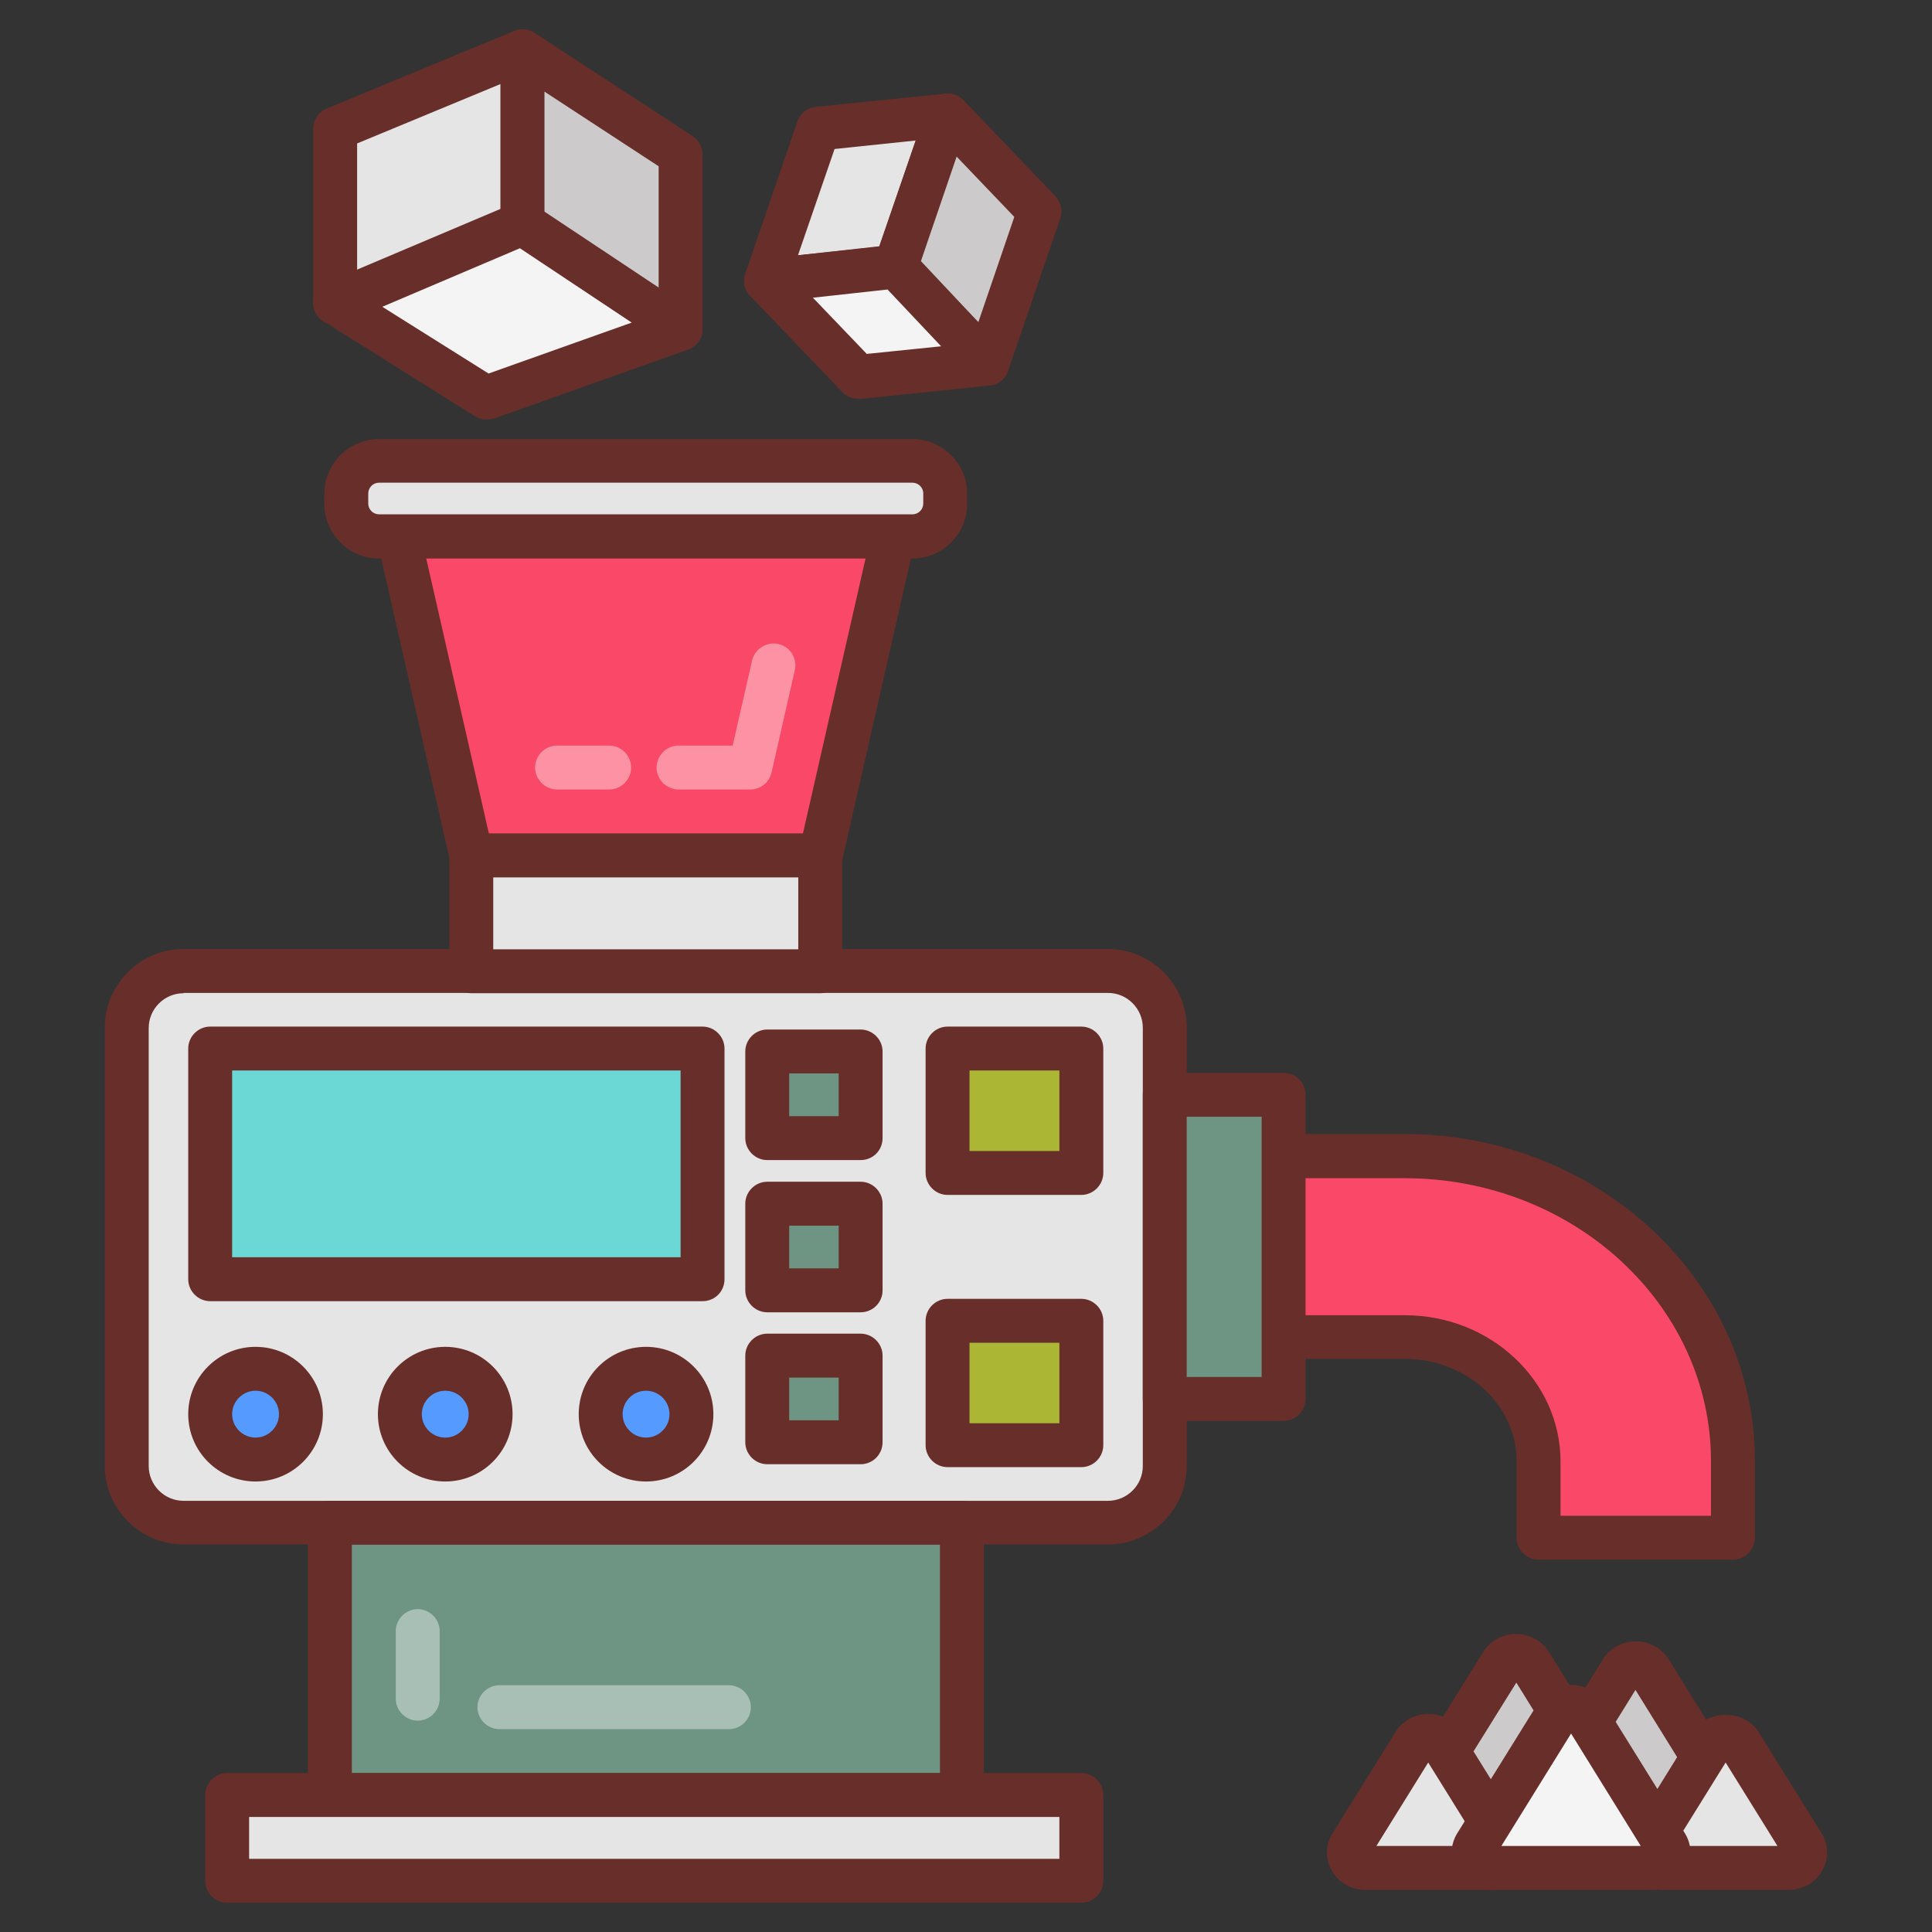<svg id="Layer_1" enable-background="new 0 0 66 66" viewBox="0 0 66 66" xmlns="http://www.w3.org/2000/svg"><rect x="0" y="0" width="66" height="66" fill="#333333" stroke="none"/><g><g><path d="m52.56 52.53v-2.61c0-2.34-2.05-4.25-4.57-4.25h-3.71c-1.83 0-3.32-1.38-3.32-3.09s1.49-3.09 3.32-3.09h3.71c6.18 0 11.21 4.67 11.21 10.42v2.61h-6.64z" fill="#fa4968"/><path d="m59.2 53.28h-6.64c-.41 0-.75-.34-.75-.75v-2.61c0-1.93-1.71-3.5-3.82-3.5h-3.71c-2.24 0-4.07-1.72-4.07-3.84s1.83-3.84 4.07-3.84h3.71c6.59 0 11.96 5.01 11.96 11.17v2.61c0 .43-.34.76-.75.76zm-5.89-1.5h5.14v-1.86c0-5.33-4.69-9.67-10.46-9.67h-3.71c-1.42 0-2.57 1.05-2.57 2.34s1.15 2.34 2.57 2.34h3.71c2.93 0 5.32 2.24 5.32 5z" fill="#682f2a"/></g><g><path d="m37.85 52.01h-31.58c-1.07 0-1.94-.87-1.94-1.94v-14.96c0-1.07.87-1.94 1.94-1.94h31.58c1.07 0 1.94.87 1.94 1.94v14.96c0 1.08-.87 1.94-1.94 1.94z" fill="#e5e5e5"/><path d="m37.85 52.76h-31.58c-1.48 0-2.69-1.21-2.69-2.69v-14.96c0-1.48 1.21-2.69 2.69-2.69h31.58c1.48 0 2.69 1.21 2.69 2.69v14.96c0 1.49-1.21 2.69-2.69 2.69zm-31.58-18.83c-.65 0-1.19.53-1.19 1.19v14.96c0 .65.53 1.19 1.19 1.19h31.58c.65 0 1.19-.53 1.19-1.19v-14.97c0-.65-.53-1.19-1.19-1.19h-31.58z" fill="#682f2a"/></g><g><path d="m11.27 52.01h21.59v9.3h-21.59z" fill="#6e9583"/><path d="m32.86 62.07h-21.59c-.41 0-.75-.34-.75-.75v-9.3c0-.41.34-.75.75-.75h21.59c.41 0 .75.34.75.75v9.3c0 .41-.34.75-.75.75zm-20.84-1.5h20.09v-7.8h-20.09z" fill="#682f2a"/></g><g opacity=".4"><g><path d="m25.61 58.32h-11.34v-3.31" fill="#6e9583"/></g><g><g><path d="m24.9 59.07h-7.84c-.41 0-.75-.34-.75-.75s.34-.75.75-.75h7.84c.41 0 .75.34.75.75s-.33.75-.75.75z" fill="#fff"/></g><g><path d="m14.27 58.78c-.41 0-.75-.34-.75-.75v-2.31c0-.41.34-.75.75-.75s.75.34.75.75v2.31c0 .41-.34.75-.75.75z" fill="#fff"/></g></g></g><g><path d="m16.1 29.22h11.92v3.96h-11.92z" fill="#e5e5e5"/><path d="m28.02 33.93h-11.92c-.41 0-.75-.34-.75-.75v-3.96c0-.41.34-.75.75-.75h11.92c.41 0 .75.34.75.75v3.96c0 .41-.33.75-.75.75zm-11.17-1.5h10.42v-2.46h-10.42z" fill="#682f2a"/></g><g><path d="m28.02 29.22h-11.92l-2.82-12.39h17.56z" fill="#fa4968"/><path d="m28.02 29.97h-11.92c-.35 0-.65-.24-.73-.58l-2.82-12.39c-.05-.22 0-.46.15-.63.14-.18.36-.28.59-.28h17.56c.23 0 .44.1.59.28.14.18.2.41.15.63l-2.82 12.39c-.09.34-.4.58-.75.58zm-11.32-1.5h10.73l2.48-10.89h-15.69z" fill="#682f2a"/></g><g opacity=".4"><g><path d="m25.63 26.97h-2.45c-.41 0-.75-.34-.75-.75s.34-.75.75-.75h1.85l.66-2.9c.09-.4.5-.66.9-.57s.66.49.56.9l-.79 3.48c-.08.35-.38.59-.73.59z" fill="#fff"/></g><g><path d="m20.81 26.97h-1.78c-.41 0-.75-.34-.75-.75s.34-.75.75-.75h1.78c.41 0 .75.34.75.75s-.34.75-.75.75z" fill="#fff"/></g></g><g><path d="m31.17 18.33h-18.22c-.62 0-1.12-.5-1.12-1.12v-.34c0-.62.5-1.12 1.12-1.12h18.22c.62 0 1.12.5 1.12 1.12v.34c0 .61-.5 1.12-1.12 1.12z" fill="#e5e5e5"/><path d="m31.17 19.08h-18.22c-1.03 0-1.87-.84-1.87-1.87v-.34c0-1.03.84-1.87 1.87-1.87h18.22c1.03 0 1.87.84 1.87 1.87v.34c0 1.03-.84 1.87-1.87 1.87zm-18.22-2.59c-.21 0-.37.17-.37.37v.34c0 .21.17.37.37.37h18.22c.21 0 .37-.17.37-.37v-.34c0-.21-.17-.37-.37-.37z" fill="#682f2a"/></g><g><path d="m39.79 37.4h4.06v10.39h-4.06z" fill="#6e9583"/><path d="m43.85 48.54h-4.06c-.41 0-.75-.34-.75-.75v-10.39c0-.41.34-.75.75-.75h4.06c.41 0 .75.34.75.75v10.39c0 .41-.34.75-.75.75zm-3.31-1.5h2.56v-8.89h-2.56z" fill="#682f2a"/></g><g><path d="m17.85 7.7-6.4 2.65v-5.95l6.4-2.65z" fill="#e5e5e5"/><path d="m11.45 11.1c-.15 0-.29-.04-.42-.13-.21-.14-.33-.37-.33-.62v-5.95c0-.3.18-.58.46-.69l6.4-2.65c.23-.09.5-.07.7.07s.34.37.34.62v5.95c0 .3-.18.58-.46.69l-6.4 2.65c-.1.04-.19.06-.29.06zm.75-6.2v4.33l4.9-2.03v-4.33z" fill="#682f2a"/></g><g><path d="m23.25 11.23-5.4-3.53v-5.95l5.4 3.53z" fill="#cccaca"/><path d="m23.25 11.98c-.14 0-.29-.04-.41-.12l-5.4-3.53c-.21-.14-.34-.38-.34-.63v-5.95c0-.28.15-.53.39-.66s.54-.12.77.03l5.4 3.53c.21.14.34.38.34.63v5.95c0 .28-.15.53-.39.66-.12.06-.24.09-.36.09zm-4.65-4.69 3.9 2.55v-4.16l-3.9-2.55z" fill="#682f2a"/></g><g><path d="m17.85 7.63-6.4 2.72 5.16 3.23 6.64-2.35z" fill="#f4f4f4"/><path d="m16.61 14.33c-.14 0-.28-.04-.4-.12l-5.16-3.24c-.24-.15-.37-.42-.35-.69.02-.28.2-.52.46-.63l6.4-2.71c.23-.1.5-.07.71.07l5.4 3.59c.24.16.36.43.33.72-.03.28-.23.52-.49.62l-6.64 2.36c-.09.02-.18.03-.26.03zm-3.55-3.85 3.63 2.28 4.89-1.74-3.82-2.54z" fill="#682f2a"/></g><g><path d="m30.59 9.14-4.41.45 1.78-5.19 4.41-.46z" fill="#e5e5e5"/><path d="m26.17 10.34c-.23 0-.44-.1-.59-.28-.16-.2-.21-.47-.12-.71l1.78-5.2c.09-.28.34-.47.63-.5l4.43-.45c.26-.03.5.08.66.28s.21.47.12.71l-1.78 5.2c-.09.28-.34.47-.63.5l-4.42.45c-.02 0-.05 0-.08 0zm2.34-5.25-1.25 3.63 2.77-.29 1.25-3.63z" fill="#682f2a"/></g><g><path d="m33.73 12.42-3.14-3.28 1.78-5.2 3.14 3.28z" fill="#cccaca"/><path d="m33.73 13.17c-.2 0-.4-.08-.54-.23l-3.14-3.28c-.19-.2-.26-.5-.17-.76l1.78-5.2c.08-.25.29-.43.55-.49s.52.03.7.21l3.14 3.28c.19.2.26.5.17.76l-1.78 5.2c-.08.25-.29.43-.55.49-.05.01-.11.02-.16.02zm-2.28-4.22 1.97 2.06 1.23-3.6-1.97-2.06z" fill="#682f2a"/></g><g><path d="m30.61 9.1-4.43.49 3.13 3.28 4.42-.45z" fill="#f4f4f4"/><path d="m29.31 13.62c-.2 0-.4-.08-.54-.23l-3.14-3.28c-.2-.21-.26-.51-.16-.77.1-.27.34-.46.62-.49l4.43-.49c.24-.03.47.06.63.23l3.12 3.32c.2.21.26.51.16.78s-.34.46-.63.48l-4.42.46c-.02-.01-.04-.01-.07-.01zm-1.54-3.45 1.84 1.92 2.54-.26-1.83-1.94z" fill="#682f2a"/></g><g><path d="m7.18 35.82h16.82v7.88h-16.82z" fill="#6cd8d5"/><path d="m24 44.45h-16.82c-.41 0-.75-.34-.75-.75v-7.88c0-.41.34-.75.75-.75h16.82c.41 0 .75.34.75.75v7.88c0 .42-.33.75-.75.75zm-16.07-1.5h15.32v-6.38h-15.32z" fill="#682f2a"/></g><g><path d="m32.37 35.82h4.57v4.25h-4.57z" fill="#abb734"/><path d="m36.94 40.82h-4.57c-.41 0-.75-.34-.75-.75v-4.25c0-.41.34-.75.75-.75h4.57c.41 0 .75.34.75.75v4.25c0 .41-.34.75-.75.75zm-3.82-1.5h3.07v-2.75h-3.07z" fill="#682f2a"/></g><g><path d="m26.21 35.92h3.19v2.96h-3.19z" fill="#6e9583"/><path d="m29.4 39.63h-3.19c-.41 0-.75-.34-.75-.75v-2.96c0-.41.34-.75.75-.75h3.19c.41 0 .75.34.75.75v2.96c0 .42-.33.75-.75.75zm-2.44-1.5h1.69v-1.46h-1.69z" fill="#682f2a"/></g><g><path d="m26.21 41.11h3.19v2.96h-3.19z" fill="#6e9583"/><path d="m29.4 44.83h-3.19c-.41 0-.75-.34-.75-.75v-2.96c0-.41.34-.75.75-.75h3.19c.41 0 .75.34.75.75v2.96c0 .41-.33.75-.75.75zm-2.44-1.5h1.69v-1.46h-1.69z" fill="#682f2a"/></g><g><path d="m26.21 46.31h3.19v2.96h-3.19z" fill="#6e9583"/><path d="m29.4 50.02h-3.19c-.41 0-.75-.34-.75-.75v-2.96c0-.41.34-.75.75-.75h3.19c.41 0 .75.34.75.75v2.96c0 .41-.33.75-.75.75zm-2.44-1.5h1.69v-1.46h-1.69z" fill="#682f2a"/></g><g><path d="m32.37 45.12h4.57v4.25h-4.57z" fill="#abb734"/><path d="m36.94 50.12h-4.57c-.41 0-.75-.34-.75-.75v-4.25c0-.41.34-.75.75-.75h4.57c.41 0 .75.34.75.75v4.25c0 .41-.34.75-.75.75zm-3.82-1.5h3.07v-2.75h-3.07z" fill="#682f2a"/></g><g><path d="m51.79 62.07h-2.77c-.43 0-.7-.43-.48-.78l1.38-2.23 1.38-2.23c.21-.34.75-.34.96 0l1.38 2.23 1.38 2.23c.21.34-.05.78-.48.78z" fill="#cccaca"/><path d="m54.56 62.82h-5.54c-.48 0-.92-.25-1.15-.67-.22-.4-.21-.87.03-1.26l2.77-4.46c.24-.38.66-.61 1.12-.61.46 0 .88.23 1.12.61l2.77 4.46c.24.39.25.86.03 1.26-.23.41-.67.67-1.15.67zm-5.15-1.5h4.77l-2.38-3.84z" fill="#682f2a"/></g><g><path d="m55.88 62.32h-2.77c-.43 0-.7-.43-.48-.78l1.38-2.23 1.38-2.23c.21-.34.75-.34.96 0l1.38 2.23 1.38 2.23c.21.34-.05.78-.48.78z" fill="#cccaca"/><path d="m58.65 63.07h-5.54c-.48 0-.92-.25-1.15-.67-.22-.4-.21-.87.03-1.26l2.77-4.46c.24-.38.66-.61 1.12-.61.46 0 .88.23 1.12.61l2.77 4.46c.23.39.25.86.02 1.26-.22.41-.66.67-1.14.67zm-5.16-1.5h4.76l-2.38-3.84z" fill="#682f2a"/></g><g><path d="m48.79 63.81h-2.16c-.43 0-.7-.43-.48-.78l1.08-1.74 1.08-1.74c.21-.34.75-.34.96 0l1.08 1.74 1.08 1.74c.21.34-.05.78-.48.78z" fill="#e5e5e5"/><path d="m50.95 64.56h-4.31c-.48 0-.92-.25-1.15-.67-.22-.4-.21-.87.03-1.26l2.16-3.47c.24-.38.66-.61 1.12-.61.46 0 .88.23 1.12.61l2.16 3.47c.24.39.25.86.03 1.26-.24.42-.68.67-1.16.67zm-3.93-1.5h3.54l-1.77-2.85z" fill="#682f2a"/></g><g><path d="m58.95 63.81h-2.15c-.43 0-.7-.43-.48-.78l1.08-1.74 1.08-1.74c.21-.34.75-.34.96 0l1.08 1.74 1.08 1.74c.21.34-.05.78-.48.78z" fill="#e5e5e5"/><path d="m61.11 64.56h-4.31c-.48 0-.92-.25-1.15-.67-.22-.4-.21-.87.03-1.26l2.15-3.47c.48-.77 1.76-.77 2.24 0l2.16 3.47c.24.39.25.86.03 1.25-.23.43-.67.68-1.15.68zm-3.93-1.5h3.54l-1.77-2.85z" fill="#682f2a"/></g><g><path d="m53.67 63.81h-2.77c-.43 0-.7-.43-.48-.78l1.38-2.23 1.38-2.23c.21-.34.75-.34.96 0l1.38 2.23 1.38 2.23c.21.34-.05.78-.48.78z" fill="#f4f4f4"/><path d="m56.44 64.56h-5.54c-.48 0-.92-.25-1.15-.67-.22-.4-.21-.87.03-1.26l2.77-4.46c.24-.38.66-.61 1.12-.61.46 0 .88.23 1.12.61l2.77 4.46c.24.39.25.86.03 1.26-.23.42-.67.67-1.15.67zm-5.15-1.5h4.76l-2.38-3.84z" fill="#682f2a"/></g><g><path d="m7.76 61.32h29.18v2.93h-29.18z" fill="#e5e5e5"/><path d="m36.94 65h-29.18c-.41 0-.75-.34-.75-.75v-2.93c0-.41.34-.75.75-.75h29.18c.41 0 .75.34.75.75v2.93c0 .41-.34.75-.75.75zm-28.43-1.5h27.68v-1.43h-27.68z" fill="#682f2a"/></g><g><circle cx="8.73" cy="48.31" fill="#559aff" r="1.55"/><path d="m8.73 50.61c-1.27 0-2.3-1.03-2.3-2.3s1.03-2.3 2.3-2.3 2.3 1.03 2.3 2.3-1.03 2.3-2.3 2.3zm0-3.1c-.44 0-.8.36-.8.8s.36.8.8.8.8-.36.8-.8-.36-.8-.8-.8z" fill="#682f2a"/></g><g><circle cx="15.21" cy="48.31" fill="#559aff" r="1.55"/><path d="m15.21 50.61c-1.27 0-2.3-1.03-2.3-2.3s1.03-2.3 2.3-2.3 2.3 1.03 2.3 2.3-1.03 2.3-2.3 2.3zm0-3.1c-.44 0-.8.36-.8.8s.36.8.8.8.8-.36.8-.8-.36-.8-.8-.8z" fill="#682f2a"/></g><g><circle cx="22.07" cy="48.31" fill="#559aff" r="1.55"/><path d="m22.07 50.61c-1.27 0-2.3-1.03-2.3-2.3s1.03-2.3 2.3-2.3 2.3 1.03 2.3 2.3-1.03 2.3-2.3 2.3zm0-3.1c-.44 0-.8.36-.8.8s.36.8.8.8.8-.36.8-.8-.36-.8-.8-.8z" fill="#682f2a"/></g></g></svg>